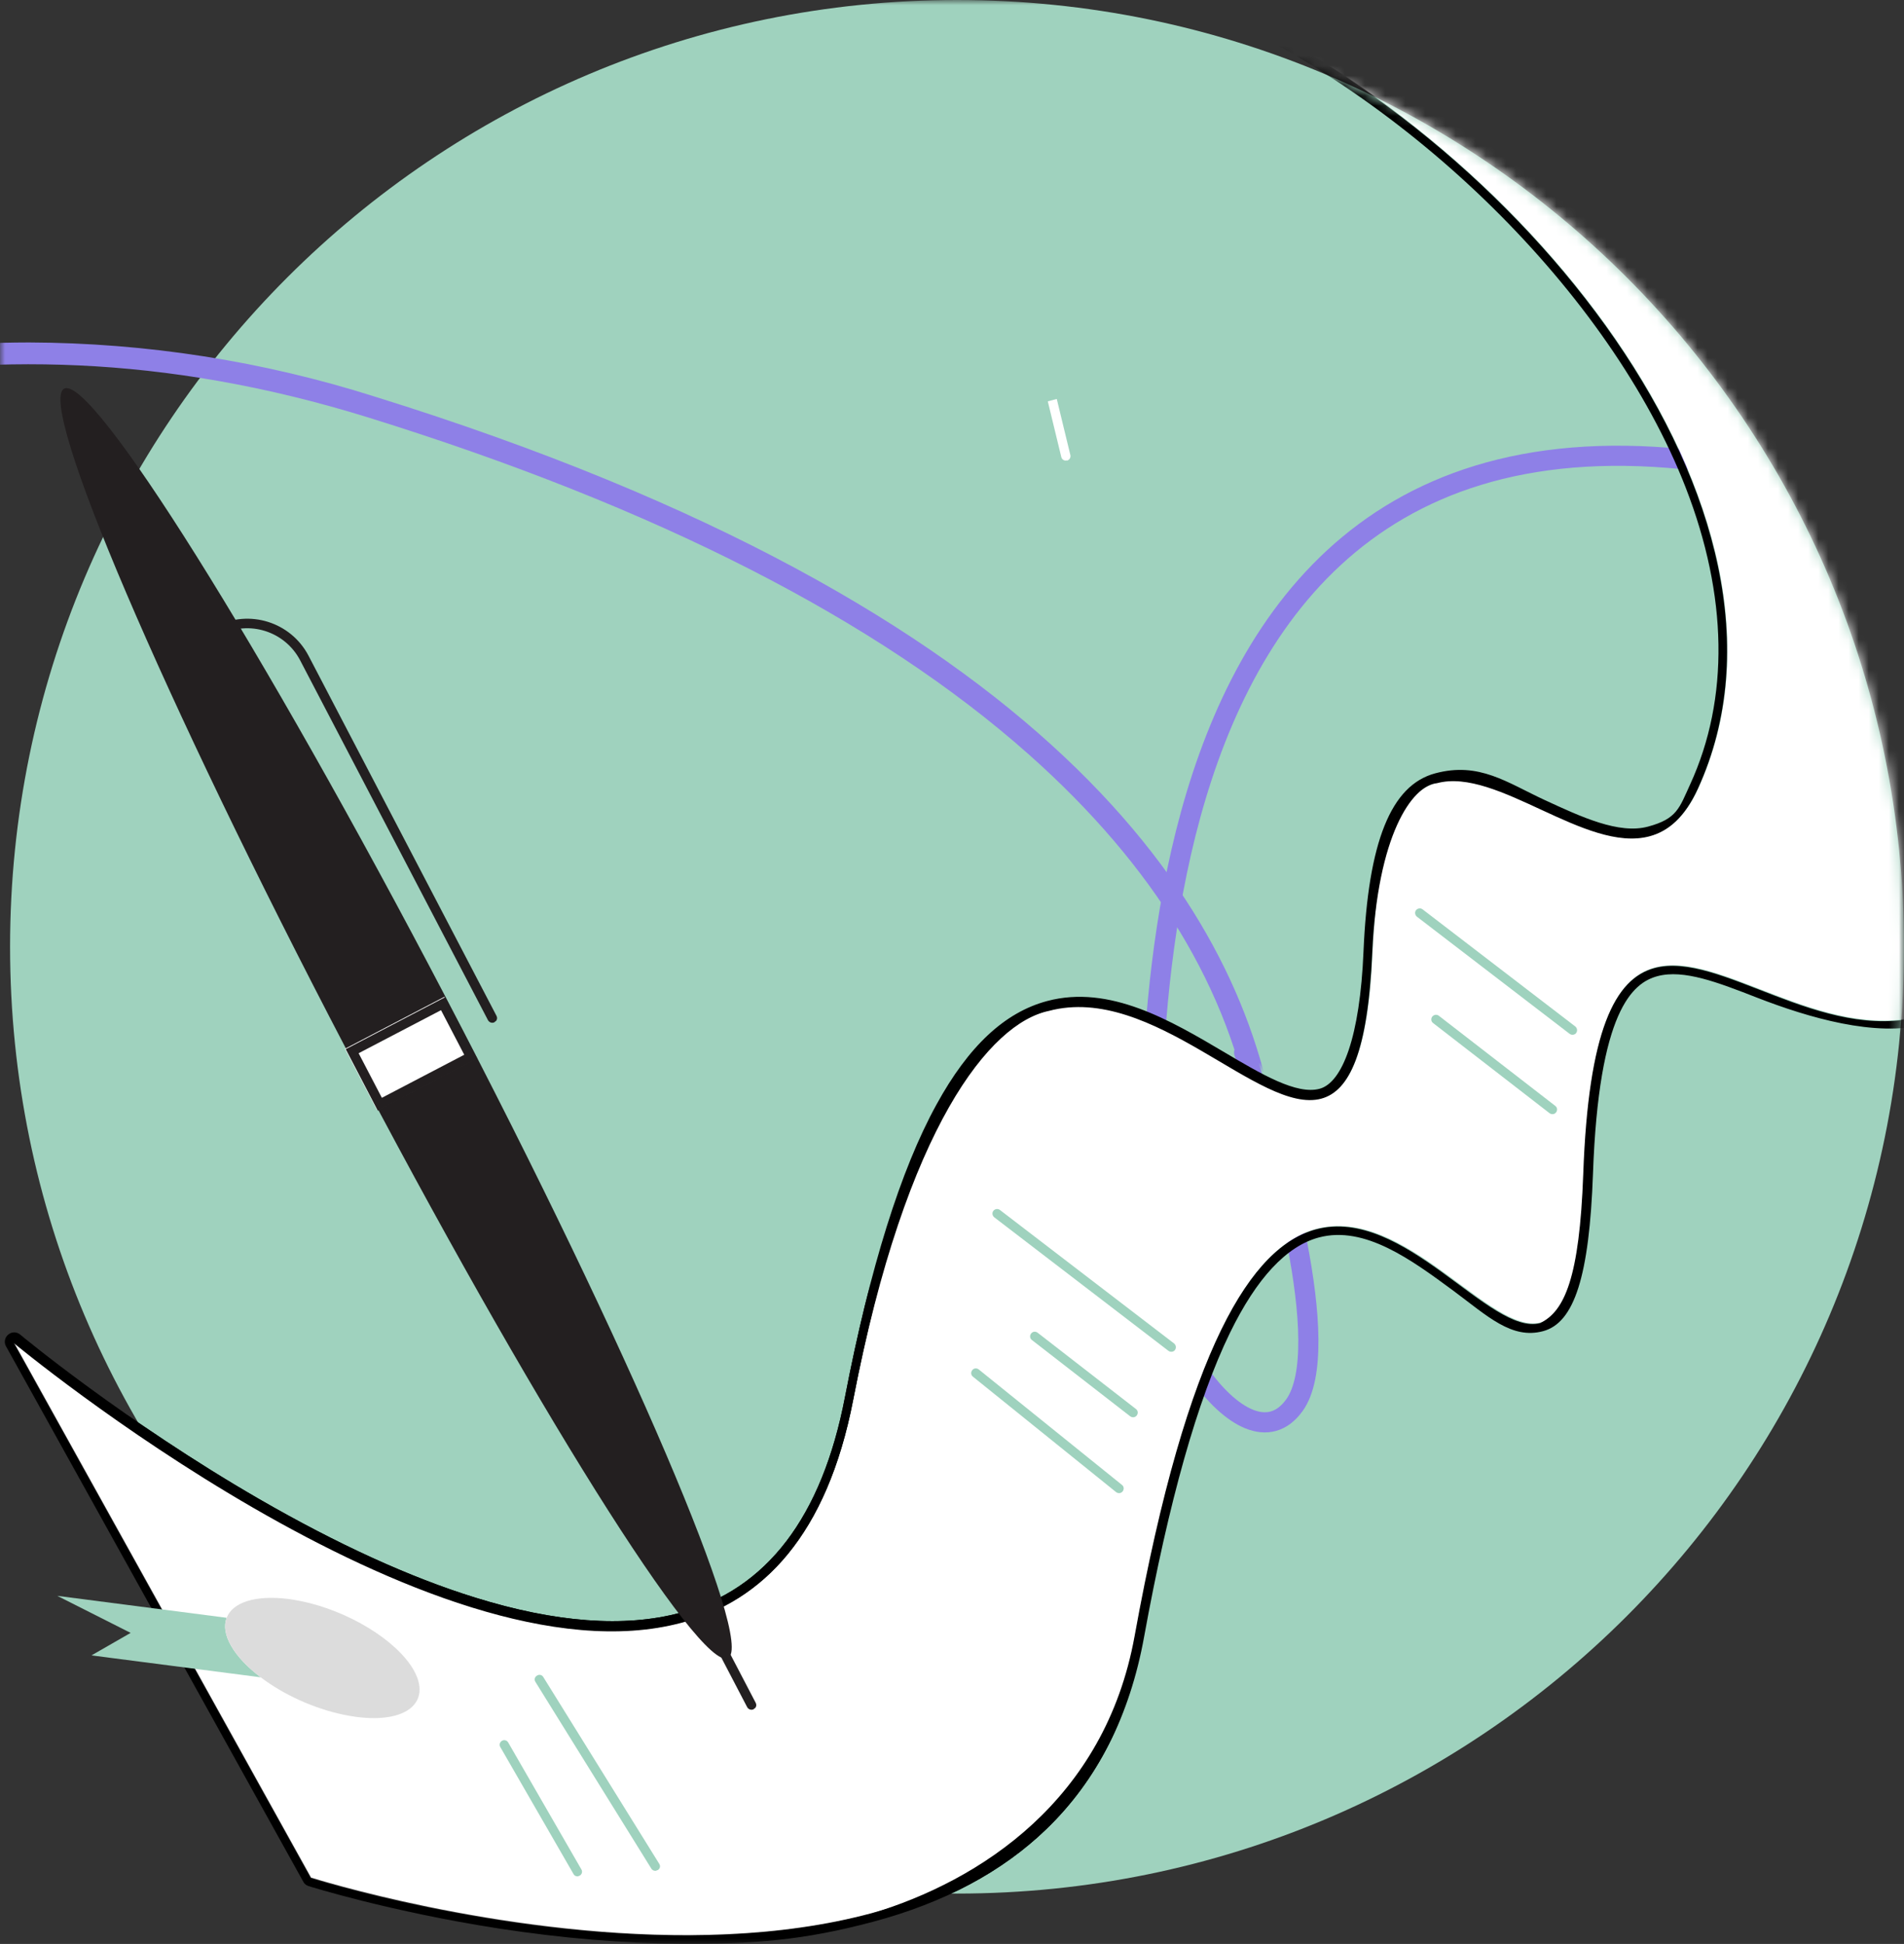<?xml version="1.0" encoding="UTF-8"?> <svg xmlns="http://www.w3.org/2000/svg" width="189" height="193" viewBox="0 0 189 193" fill="none"><rect x="0" y="0" width="189" height="193" fill="#333333" stroke="none"/> <g clip-path="url(#clip0_1197_1072)"> <mask id="mask0_1197_1072" style="mask-type:luminance" maskUnits="userSpaceOnUse" x="0" y="0" width="189" height="193"> <path d="M189 0H0V193H189V0Z" fill="white"></path> </mask> <g mask="url(#mask0_1197_1072)"> <path d="M95 188C146.915 188 189 145.915 189 94C189 42.085 146.915 0 95 0C43.085 0 1 42.085 1 94C1 145.915 43.085 188 95 188Z" fill="#9FD2BE"></path> <mask id="mask1_1197_1072" style="mask-type:luminance" maskUnits="userSpaceOnUse" x="-181" y="10" width="334" height="96"> <path d="M153 10H-181V106H153V10Z" fill="white"></path> </mask> <g mask="url(#mask1_1197_1072)"> <path d="M2.896 34C-4.28 34.01 -11.44 34.687 -18.491 36.025C-35.14 39.142 -50.209 45.353 -64.785 51.356C-89.518 61.551 -112.879 71.176 -139.623 63.516L-140.605 63.231C-141.666 61.084 -142.937 59.047 -144.4 57.151C-150.98 48.87 -158.795 46.95 -162.272 48.234C-163.769 48.783 -164.63 49.962 -164.575 51.373C-164.416 55.763 -156.097 60.833 -142.206 65.041C-140.013 69.755 -138.368 76.279 -141.658 82.052C-147.191 91.792 -168.096 101.482 -236.282 92.362C-259.583 89.24 -279.193 89.482 -294.57 93.065C-307.939 96.187 -317.602 101.806 -322.51 109.324C-327.22 116.534 -327.16 125.237 -322.345 133.149C-317.761 140.705 -309.211 147.12 -298.277 151.224C-288.998 154.698 -278.233 156.454 -266.646 156.404C-271.79 160.569 -275.968 166.062 -277.125 172.987C-279.621 188.181 -266.624 205.252 -238.492 223.733C-238.248 223.893 -237.951 223.95 -237.666 223.89C-237.38 223.831 -237.13 223.661 -236.97 223.417C-236.81 223.174 -236.753 222.876 -236.812 222.591C-236.872 222.305 -237.042 222.055 -237.285 221.895C-264.205 204.171 -277.23 187.391 -274.893 173.332C-273.693 166.012 -268.554 160.36 -262.708 156.322C-260.259 156.23 -257.777 156.057 -255.261 155.801C-242.511 154.522 -233.523 151.773 -232.361 148.799C-232.222 148.461 -232.182 148.091 -232.245 147.732C-232.308 147.373 -232.472 147.038 -232.717 146.769C-234.362 144.936 -240.159 145.051 -247.886 147.065C-253.45 148.565 -258.734 150.96 -263.531 154.154C-276.001 154.544 -287.6 152.848 -297.438 149.161C-307.917 145.232 -316.083 139.141 -320.404 132.002C-324.829 124.721 -324.901 117.088 -320.607 110.52C-310.357 94.832 -278.93 88.856 -236.507 94.53C-180.791 101.987 -148.217 98.151 -139.684 83.133C-136.328 77.223 -137.408 70.831 -139.382 65.853C-112.243 73.316 -88.755 63.659 -63.903 53.392C-34.537 41.32 -4.178 28.782 36.6 41.463C65.088 50.319 87.144 61.579 102.159 74.935C114.608 85.997 122.071 98.3 124.352 111.497C127.928 132.178 117.772 148.92 109.491 155.894C105.406 154.445 101.814 153.94 99.072 154.078C95.875 154.237 93.846 155.29 93.5 156.964C93.27 158.094 93.736 159.806 97.29 161.54C100.514 163.115 105.027 162.018 109.678 158.528L109.842 158.402C121.358 162.89 137.382 175.412 146.781 205.592C153.91 228.43 160.491 244.859 166.183 254.039C162.432 259.647 158.336 268.564 154.009 280.614C132.622 340.096 81.353 345.33 43.91 349.155C23 351.284 6.483 352.996 1.739 363.587C-3.005 374.177 5.079 393.037 27.985 424.55C28.156 424.785 28.414 424.942 28.702 424.987C28.989 425.032 29.282 424.96 29.517 424.789C29.752 424.617 29.909 424.359 29.954 424.071C29.999 423.784 29.928 423.49 29.756 423.255C7.672 392.872 -0.592 374.193 3.746 364.481C7.963 355.026 23.927 353.397 44.135 351.312C62.522 349.435 85.412 347.103 105.943 337.709C130.001 326.696 146.397 308.259 156.071 281.333C160.71 268.421 164.522 260.673 167.488 256.031C170.658 260.651 173.521 262.868 175.95 262.522C178.379 262.177 179.915 259.471 179.997 255.608C180.074 251.921 178.686 247.679 175.462 247.081C173.087 246.637 170.428 248.343 167.549 252.107C167.203 251.526 166.847 250.906 166.452 250.242C161.198 240.754 155.276 225.505 148.854 204.917C143.25 186.952 134.393 172.718 123.239 163.763C119.752 160.927 115.892 158.584 111.767 156.799C121.808 147.817 129.738 130.032 126.475 111.129C122.806 89.921 104.347 60.257 37.203 39.377C26.106 35.853 14.538 34.04 2.896 34ZM-143.594 62.303C-158.175 57.612 -162.294 53.123 -162.365 51.29C-162.365 51.109 -162.365 50.626 -161.488 50.292C-158.713 49.271 -151.907 51.175 -146.094 58.523C-145.174 59.723 -144.338 60.986 -143.594 62.303ZM-258.859 153.902C-255.227 151.865 -251.359 150.28 -247.343 149.183C-239.259 147.076 -235.311 147.614 -234.488 148.124C-235.152 149.046 -239.972 152.058 -255.492 153.611C-256.632 153.726 -257.745 153.82 -258.859 153.902ZM100.531 160.053C99.741 160.065 98.959 159.896 98.244 159.559C95.946 158.435 95.611 157.562 95.644 157.365C95.705 157.063 96.681 156.355 99.176 156.229C101.948 156.2 104.705 156.639 107.331 157.529C104.819 159.175 102.477 160.053 100.531 160.053ZM168.788 254.105C172.336 249.21 174.436 249.117 175.056 249.232C176.849 249.561 177.858 252.706 177.798 255.553C177.743 258.204 176.855 260.168 175.637 260.344C174.979 260.432 172.758 260.141 168.788 254.105Z" fill="#8E80E7"></path> </g> <mask id="mask2_1197_1072" style="mask-type:alpha" maskUnits="userSpaceOnUse" x="-27" y="127" width="139" height="100"> <path d="M111.243 127.895H-26.67V226.466H111.243V127.895Z" fill="#D9D9D9"></path> </mask> <g mask="url(#mask2_1197_1072)"> <path d="M30.904 186.417C30.904 186.417 104.134 209.639 112.679 162.383C128.603 74.386 155.537 164.043 157.214 116.528C158.891 69.014 183.954 122.936 203.066 89.834C222.178 56.731 185.103 7.482 145.551 -9.258C117.326 -21.208 156.79 -13.963 114.228 -39.891C42.137 -83.789 -21.32 -61.013 -4.339 -52.657C11.295 -44.967 1.047 -39.144 -39.657 -43.624C-73.305 -47.322 -67.496 -38.287 -57.157 -32.995C-46.817 -27.702 -60.935 -25.017 -88.37 -16.568C-101.416 -12.548 -104.745 -2.448 -102.607 6.33L-73.507 10.413C-75.236 -3.962 -69.685 -10.22 -53.209 -13.633C-30.908 -18.273 -22.762 -21.791 -30.948 -25.991C-39.135 -30.19 -35.642 -37.185 -8.926 -34.253C23.373 -30.694 36.919 -41.48 19.55 -47.275C5.302 -52.02 39.424 -65.338 96.607 -30.517C130.381 -9.964 96.789 -9.717 119.176 -0.234C150.549 13.043 181.168 50.664 168.576 78.274C160.431 96.129 137.883 56.847 136.248 94.546C134.255 140.881 101.103 54.369 84.729 138.909C74.099 193.784 1.371 133.263 1.371 133.263L30.882 186.423L30.904 186.417Z" fill="white"></path> <path d="M4.853 -63.397C-6.231 -60.427 -10.381 -55.618 -4.339 -52.657C3.85 -48.625 4.937 -45.099 -1.762 -43.304C-8.461 -41.509 -20.31 -41.483 -39.673 -43.594C-50.934 -44.847 -57.778 -44.659 -61.517 -43.657C-68.929 -41.671 -64.057 -36.488 -57.179 -32.988C-46.862 -27.689 -60.958 -25.01 -88.393 -16.561C-101.437 -12.541 -104.766 -2.441 -102.629 6.337L-73.53 10.42C-75.126 -2.75 -70.577 -9.097 -57.134 -12.699C-43.691 -16.301 -54.607 -13.329 -53.209 -13.632C-48.146 -14.678 -43.787 -15.679 -40.203 -16.64C-28.029 -19.902 -24.617 -22.748 -30.948 -25.99C-35.983 -28.577 -36.598 -32.205 -30.121 -33.94C-26.07 -35.026 -19.218 -35.359 -8.948 -34.246C3.097 -32.917 12.531 -33.585 18.719 -35.243C29.135 -38.034 30.404 -43.622 19.512 -47.239C14.723 -48.819 15.395 -51.384 20.537 -52.762C30.752 -55.499 58.568 -53.625 96.568 -30.482C130.343 -9.929 96.75 -9.682 119.138 -0.199C150.511 13.079 181.13 50.699 168.538 78.309C167.244 81.137 165.613 82.528 163.743 83.029C157.423 84.723 148.615 76.157 142.65 77.756C140.126 77.989 136.73 82.992 136.215 94.604C135.783 104.476 133.953 108.33 131.149 109.081C125.051 110.715 114.429 97.603 104.101 100.37C98.317 101.579 89.957 111.769 84.696 138.966C82.1 152.424 75.737 158.947 67.658 161.112C42.775 167.78 1.338 133.32 1.338 133.32L30.849 186.481C30.849 186.481 62.339 196.459 86.443 190C97.364 186.721 109.678 178.693 112.624 162.446C117.866 133.489 124.304 123.773 130.618 122.057C139.365 119.713 147.923 132.688 152.886 131.358C155.31 130.188 156.784 126.854 157.159 116.592C157.668 102.286 160.304 97.166 164.243 96.111C170.72 94.375 180.773 103.585 190.833 100.889C195.229 99.318 199.118 96.642 203.034 89.891C222.146 56.789 185.071 7.539 145.519 -9.2C117.294 -21.15 156.758 -13.905 114.196 -39.833C67.759 -68.111 24.896 -68.72 4.82 -63.341L4.853 -63.397ZM4.615 -64.287C16.611 -67.502 33.077 -67.835 49.794 -65.182C60.055 -63.566 70.447 -60.84 80.677 -57.116C92.25 -52.918 103.706 -47.376 114.707 -40.686C125.363 -34.214 131.886 -29.187 134.706 -25.339C137.378 -21.689 136.396 -19.566 135.696 -17.994C135.335 -17.206 135.147 -16.75 135.345 -16.278C135.877 -14.918 139.241 -12.957 145.917 -10.118C158.781 -4.667 171.811 4.437 182.629 15.517C188.026 21.061 192.781 26.967 196.729 33.065C200.81 39.391 203.952 45.777 206.064 52.057C208.354 58.91 209.393 65.549 209.135 71.797C208.851 78.481 207.083 84.704 203.873 90.263C200.191 96.641 196.017 100.383 191.121 101.695C186.224 103.007 179.517 101.035 174.432 99.058C170.516 97.531 167.134 96.219 164.53 96.916C162.06 97.578 158.697 100.34 158.126 116.547C157.759 126.664 156.289 131.328 153.174 132.163C150.058 132.998 147.671 130.68 144.275 128.154C140.144 125.111 135.469 121.64 130.906 122.863C127.701 123.722 124.736 126.901 122.089 132.334C118.874 138.944 116.01 149.087 113.57 162.503C112.159 170.324 108.897 176.756 103.853 181.614C99.475 185.84 93.713 188.911 86.725 190.783C79.736 192.656 74.729 193.02 67.635 192.988C61.973 192.955 55.872 192.443 49.529 191.471C38.702 189.792 30.706 187.282 30.628 187.256C30.391 187.176 30.21 187.034 30.106 186.823L0.595 133.662C0.37 133.269 0.479 132.787 0.81 132.507C0.909 132.433 1.031 132.353 1.164 132.317C1.454 132.239 1.757 132.301 2 132.499C2.097 132.592 12.458 141.17 25.722 148.828C33.483 153.309 40.687 156.603 47.165 158.612C55.155 161.099 61.993 161.604 67.513 160.125C76.082 157.829 81.595 150.627 83.881 138.683C86.349 125.904 89.404 116.116 92.967 109.651C96.139 103.863 99.727 100.516 103.934 99.389C110.144 97.725 116.213 101.323 121.57 104.491C125.229 106.66 128.712 108.709 130.982 108.1C133.252 107.492 134.992 102.947 135.347 94.479C135.812 83.572 138.076 77.956 142.461 76.781C146.845 75.606 149.602 77.706 153.36 79.442C156.954 81.103 160.689 82.846 163.582 82.071C166.475 81.295 166.692 80.235 167.776 77.87C171.674 69.359 171.513 59.144 167.313 48.366C159.83 29.164 139.915 9.501 118.85 0.594C114.037 -1.432 111.442 -3.194 110.421 -5.044C109.389 -6.938 110.104 -8.632 110.803 -10.299C111.603 -12.207 112.436 -14.171 111.008 -17.009C109.215 -20.584 104.355 -24.744 96.116 -29.765C79.553 -39.854 62.888 -47.03 47.957 -50.496C37.043 -53.034 26.9 -53.584 20.802 -51.95C18.198 -51.253 17.224 -50.348 17.22 -49.917C17.202 -49.626 17.735 -48.886 19.825 -48.206C26.739 -45.908 28.127 -43.131 28.064 -41.229C27.988 -38.394 24.748 -35.976 18.984 -34.431C13.219 -32.886 2.008 -32.172 -9.035 -33.412C-20.66 -34.686 -26.79 -33.974 -29.884 -33.145C-32.354 -32.483 -33.814 -31.52 -33.936 -30.461C-34.058 -29.403 -32.76 -28.033 -30.544 -26.885C-29.603 -26.398 -26.699 -24.91 -26.942 -22.698C-27.081 -21.349 -28.291 -20.166 -30.741 -18.984C-32.831 -17.971 -35.849 -16.948 -39.989 -15.838C-44.129 -14.729 -47.754 -13.925 -53.039 -12.819C-54.415 -12.521 -55.718 -12.22 -56.897 -11.904C-63.574 -10.115 -67.793 -7.697 -70.217 -4.28C-72.619 -0.869 -73.391 3.727 -72.605 10.22C-72.578 10.499 -72.669 10.785 -72.878 10.985C-72.993 11.087 -73.137 11.173 -73.293 11.215C-73.449 11.257 -73.544 11.258 -73.667 11.244L-102.766 7.161C-103.136 7.117 -103.448 6.843 -103.527 6.459C-104.722 1.554 -104.178 -3.362 -102.022 -7.423C-99.536 -12.12 -94.911 -15.602 -88.678 -17.534C-84.513 -18.817 -80.581 -19.99 -77.133 -21.009C-69.997 -23.136 -64.341 -24.819 -60.426 -26.321C-55.578 -28.169 -54.781 -29.289 -54.728 -29.804C-54.715 -30.022 -54.846 -30.869 -57.609 -32.276C-59.712 -33.359 -66.528 -37.162 -66.129 -41.014C-65.939 -42.711 -64.479 -43.937 -61.763 -44.665C-57.535 -45.798 -50.067 -45.795 -39.574 -44.647C-21.851 -42.693 -8.507 -42.57 -2.008 -44.312C1.312 -45.075 1.617 -46.094 1.676 -46.587C1.735 -47.08 1.414 -48.902 -4.769 -51.945C-7.683 -53.383 -8.17 -55.113 -8.056 -56.288C-7.761 -59.373 -3.161 -62.323 4.585 -64.399L4.615 -64.287Z" fill="black"></path> <path d="M22.494 160.64C22.2 161.411 22.333 162.353 22.954 163.427C23.576 164.501 24.6 165.562 25.885 166.53L9.081 164.353L12.967 162.119L5.684 158.441L22.488 160.618L22.494 160.64Z" fill="#9FD2BE"></path> <path d="M29.894 158.968C34.538 159.918 39.349 162.828 41.048 165.784C42.891 169.011 40.355 171.122 35.358 170.457C34.938 170.403 34.512 170.326 34.108 170.243C31.152 169.628 28.133 168.242 25.885 166.531C24.6 165.563 23.576 164.502 22.955 163.428C22.333 162.354 22.222 161.406 22.494 160.641C23.061 159.105 25.311 158.335 28.644 158.754C29.064 158.809 29.468 158.891 29.894 158.968Z" fill="#DCDCDC"></path> <path d="M65.159 185.706C65.204 185.694 65.249 185.682 65.293 185.67C65.52 185.537 65.588 185.257 65.433 185.036L53.932 166.505C53.8 166.278 53.519 166.21 53.298 166.365C53.071 166.497 53.003 166.778 53.158 166.999L64.659 185.53C64.779 185.712 64.987 185.776 65.165 185.728L65.159 185.706Z" fill="#9FD2BE"></path> <path d="M57.433 186.253C57.477 186.241 57.499 186.235 57.544 186.223C57.771 186.091 57.839 185.81 57.712 185.605L50.447 173.001C50.314 172.774 50.034 172.706 49.829 172.832C49.602 172.965 49.534 173.245 49.661 173.45L56.926 186.054C57.025 186.243 57.238 186.329 57.439 186.275L57.433 186.253Z" fill="#9FD2BE"></path> <path d="M116.385 134.195C116.474 134.171 116.579 134.119 116.628 134.034C116.787 133.825 116.737 133.552 116.55 133.387L99.258 120.13C99.048 119.971 98.775 120.021 98.611 120.208C98.452 120.417 98.501 120.69 98.689 120.855L115.981 134.112C116.1 134.2 116.251 134.231 116.385 134.195Z" fill="#9FD2BE"></path> <path d="M111.198 148.229C111.287 148.205 111.37 148.159 111.442 148.068C111.6 147.859 111.573 147.58 111.364 147.421L97.153 135.962C96.944 135.803 96.665 135.83 96.506 136.04C96.348 136.249 96.375 136.528 96.584 136.687L110.794 148.146C110.913 148.234 111.065 148.265 111.198 148.229Z" fill="#9FD2BE"></path> <path d="M112.593 140.698C112.682 140.674 112.765 140.628 112.836 140.537C112.995 140.327 112.968 140.048 112.758 139.89L103.001 132.318C102.791 132.16 102.512 132.187 102.354 132.396C102.195 132.606 102.222 132.885 102.432 133.043L112.189 140.615C112.308 140.702 112.46 140.733 112.593 140.698Z" fill="#9FD2BE"></path> </g> <mask id="mask3_1197_1072" style="mask-type:alpha" maskUnits="userSpaceOnUse" x="1" y="0" width="188" height="188"> <path d="M95 188C146.915 188 189 145.915 189 94C189 42.085 146.915 0 95 0C43.085 0 1 42.085 1 94C1 145.915 43.085 188 95 188Z" fill="#9FD2BE"></path> </mask> <g mask="url(#mask3_1197_1072)"> <path d="M123.499 104.499C126.833 113.833 132.499 133.899 128.499 139.499C123.499 146.499 112.999 130.499 113.999 119.999C114.999 109.499 108.499 24.499 186.999 49.999C265.499 75.499 333.499 191.5 421.999 184" stroke="#8E80E7" stroke-width="2" stroke-linecap="round" stroke-linejoin="round"></path> <path d="M105.92 45.731C106.165 45.666 106.311 45.412 106.246 45.167L104.9 39.611L104.01 39.85L105.35 45.383C105.415 45.628 105.647 45.781 105.914 45.709L105.92 45.731Z" fill="white"></path> <path d="M30.904 186.417C30.904 186.417 104.134 209.639 112.679 162.383C128.603 74.386 155.537 164.043 157.214 116.528C158.891 69.014 183.954 122.936 203.066 89.834C222.178 56.731 185.103 7.482 145.551 -9.258C117.326 -21.208 156.79 -13.963 114.228 -39.891C42.137 -83.789 -21.32 -61.013 -4.339 -52.657C11.295 -44.967 1.047 -39.144 -39.657 -43.624C-73.305 -47.322 -67.496 -38.287 -57.157 -32.995C-46.817 -27.702 -60.935 -25.017 -88.37 -16.568C-101.416 -12.548 -104.745 -2.448 -102.607 6.33L-73.507 10.413C-75.236 -3.962 -69.685 -10.22 -53.209 -13.633C-30.908 -18.273 -22.762 -21.791 -30.948 -25.991C-39.135 -30.19 -35.642 -37.185 -8.926 -34.253C23.373 -30.694 36.919 -41.48 19.55 -47.275C5.302 -52.02 39.424 -65.338 96.607 -30.517C130.381 -9.964 96.789 -9.717 119.176 -0.234C150.549 13.043 181.168 50.664 168.576 78.274C160.431 96.129 137.883 56.847 136.248 94.546C134.255 140.881 101.103 54.369 84.729 138.909C74.099 193.784 1.371 133.263 1.371 133.263L30.882 186.423L30.904 186.417Z" fill="white"></path> <path d="M4.853 -63.397C-6.231 -60.427 -10.381 -55.618 -4.339 -52.657C3.85 -48.625 4.937 -45.099 -1.762 -43.304C-8.461 -41.509 -20.31 -41.483 -39.673 -43.594C-50.934 -44.847 -57.778 -44.659 -61.517 -43.657C-68.929 -41.671 -64.057 -36.488 -57.179 -32.988C-46.862 -27.689 -60.958 -25.01 -88.393 -16.561C-101.437 -12.541 -104.766 -2.441 -102.629 6.337L-73.53 10.42C-75.126 -2.75 -70.577 -9.097 -57.134 -12.699C-43.691 -16.301 -54.607 -13.329 -53.209 -13.632C-48.146 -14.678 -43.787 -15.679 -40.203 -16.64C-28.029 -19.902 -24.617 -22.748 -30.948 -25.99C-35.983 -28.577 -36.598 -32.205 -30.121 -33.94C-26.07 -35.026 -19.218 -35.359 -8.948 -34.246C3.097 -32.917 12.531 -33.585 18.719 -35.243C29.135 -38.034 30.404 -43.622 19.512 -47.239C14.723 -48.819 15.395 -51.384 20.537 -52.762C30.752 -55.499 58.568 -53.625 96.568 -30.482C130.343 -9.929 96.75 -9.682 119.138 -0.199C150.511 13.079 181.13 50.699 168.538 78.309C167.244 81.137 165.613 82.528 163.743 83.029C157.423 84.723 148.615 76.157 142.65 77.756C140.126 77.989 136.73 82.992 136.215 94.604C135.783 104.476 133.953 108.33 131.149 109.081C125.051 110.715 114.429 97.603 104.101 100.37C98.317 101.579 89.957 111.769 84.696 138.966C82.1 152.424 75.737 158.947 67.658 161.112C42.775 167.78 1.338 133.32 1.338 133.32L30.849 186.481C30.849 186.481 62.339 196.459 86.443 190C97.364 186.721 109.678 178.693 112.624 162.446C117.866 133.489 124.304 123.773 130.618 122.057C139.365 119.713 147.923 132.688 152.886 131.358C155.31 130.188 156.784 126.854 157.159 116.592C157.668 102.286 160.304 97.166 164.243 96.111C170.72 94.375 180.773 103.585 190.833 100.889C195.229 99.318 199.118 96.642 203.034 89.891C222.146 56.789 185.071 7.539 145.519 -9.2C117.294 -21.15 156.758 -13.905 114.196 -39.833C67.759 -68.111 24.896 -68.72 4.82 -63.341L4.853 -63.397ZM4.615 -64.287C16.611 -67.502 33.077 -67.835 49.794 -65.182C60.055 -63.566 70.447 -60.84 80.677 -57.116C92.25 -52.918 103.706 -47.376 114.707 -40.686C125.363 -34.214 131.886 -29.187 134.706 -25.339C137.378 -21.689 136.396 -19.566 135.696 -17.994C135.335 -17.206 135.147 -16.75 135.345 -16.278C135.877 -14.918 139.241 -12.957 145.917 -10.118C158.781 -4.667 171.811 4.437 182.629 15.517C188.026 21.061 192.781 26.967 196.729 33.065C200.81 39.391 203.952 45.777 206.064 52.057C208.354 58.91 209.393 65.549 209.135 71.797C208.851 78.481 207.083 84.704 203.873 90.263C200.191 96.641 196.017 100.383 191.121 101.695C186.224 103.007 179.517 101.035 174.432 99.058C170.516 97.531 167.134 96.219 164.53 96.916C162.06 97.578 158.697 100.34 158.126 116.547C157.759 126.664 156.289 131.328 153.174 132.163C150.058 132.998 147.671 130.68 144.275 128.154C140.144 125.111 135.469 121.64 130.906 122.863C127.701 123.722 124.736 126.901 122.089 132.334C118.874 138.944 116.01 149.087 113.57 162.503C112.159 170.324 108.897 176.756 103.853 181.614C99.475 185.84 93.713 188.911 86.725 190.783C79.736 192.656 74.729 193.02 67.635 192.988C61.973 192.955 55.872 192.443 49.529 191.471C38.702 189.792 30.706 187.282 30.628 187.256C30.391 187.176 30.21 187.034 30.106 186.823L0.595 133.662C0.37 133.269 0.479 132.787 0.81 132.507C0.909 132.433 1.031 132.353 1.164 132.317C1.454 132.239 1.757 132.301 2 132.499C2.097 132.592 12.458 141.17 25.722 148.828C33.483 153.309 40.687 156.603 47.165 158.612C55.155 161.099 61.993 161.604 67.513 160.125C76.082 157.829 81.595 150.627 83.881 138.683C86.349 125.904 89.404 116.116 92.967 109.651C96.139 103.863 99.727 100.516 103.934 99.389C110.144 97.725 116.213 101.323 121.57 104.491C125.229 106.66 128.712 108.709 130.982 108.1C133.252 107.492 134.992 102.947 135.347 94.479C135.812 83.572 138.076 77.956 142.461 76.781C146.845 75.606 149.602 77.706 153.36 79.442C156.954 81.103 160.689 82.846 163.582 82.071C166.475 81.295 166.692 80.235 167.776 77.87C171.674 69.359 171.513 59.144 167.313 48.366C159.83 29.164 139.915 9.501 118.85 0.594C114.037 -1.432 111.442 -3.194 110.421 -5.044C109.389 -6.938 110.104 -8.632 110.803 -10.299C111.603 -12.207 112.436 -14.171 111.008 -17.009C109.215 -20.584 104.355 -24.744 96.116 -29.765C79.553 -39.854 62.888 -47.03 47.957 -50.496C37.043 -53.034 26.9 -53.584 20.802 -51.95C18.198 -51.253 17.224 -50.348 17.22 -49.917C17.202 -49.626 17.735 -48.886 19.825 -48.206C26.739 -45.908 28.127 -43.131 28.064 -41.229C27.988 -38.394 24.748 -35.976 18.984 -34.431C13.219 -32.886 2.008 -32.172 -9.035 -33.412C-20.66 -34.686 -26.79 -33.974 -29.884 -33.145C-32.354 -32.483 -33.814 -31.52 -33.936 -30.461C-34.058 -29.403 -32.76 -28.033 -30.544 -26.885C-29.603 -26.398 -26.699 -24.91 -26.942 -22.698C-27.081 -21.349 -28.291 -20.166 -30.741 -18.984C-32.831 -17.971 -35.849 -16.948 -39.989 -15.838C-44.129 -14.729 -47.754 -13.925 -53.039 -12.819C-54.415 -12.521 -55.718 -12.22 -56.897 -11.904C-63.574 -10.115 -67.793 -7.697 -70.217 -4.28C-72.619 -0.869 -73.391 3.727 -72.605 10.22C-72.578 10.499 -72.669 10.785 -72.878 10.985C-72.993 11.087 -73.137 11.173 -73.293 11.215C-73.449 11.257 -73.544 11.258 -73.667 11.244L-102.766 7.161C-103.136 7.117 -103.448 6.843 -103.527 6.459C-104.722 1.554 -104.178 -3.362 -102.022 -7.423C-99.536 -12.12 -94.911 -15.602 -88.678 -17.534C-84.513 -18.817 -80.581 -19.99 -77.133 -21.009C-69.997 -23.136 -64.341 -24.819 -60.426 -26.321C-55.578 -28.169 -54.781 -29.289 -54.728 -29.804C-54.715 -30.022 -54.846 -30.869 -57.609 -32.276C-59.712 -33.359 -66.528 -37.162 -66.129 -41.014C-65.939 -42.711 -64.479 -43.937 -61.763 -44.665C-57.535 -45.798 -50.067 -45.795 -39.574 -44.647C-21.851 -42.693 -8.507 -42.57 -2.008 -44.312C1.312 -45.075 1.617 -46.094 1.676 -46.587C1.735 -47.08 1.414 -48.902 -4.769 -51.945C-7.683 -53.383 -8.17 -55.113 -8.056 -56.288C-7.761 -59.373 -3.161 -62.323 4.585 -64.399L4.615 -64.287Z" fill="black"></path> <path d="M22.494 160.64C22.2 161.411 22.333 162.353 22.954 163.427C23.576 164.501 24.6 165.562 25.885 166.53L9.081 164.353L12.967 162.119L5.684 158.441L22.488 160.618L22.494 160.64Z" fill="#9FD2BE"></path> <path d="M29.894 158.968C34.538 159.918 39.349 162.828 41.048 165.784C42.891 169.011 40.355 171.122 35.358 170.457C34.938 170.403 34.512 170.326 34.108 170.243C31.152 169.628 28.133 168.242 25.885 166.531C24.6 165.563 23.576 164.502 22.955 163.428C22.333 162.354 22.222 161.406 22.494 160.641C23.061 159.105 25.311 158.335 28.644 158.754C29.064 158.809 29.468 158.891 29.894 158.968Z" fill="#DCDCDC"></path> <path d="M65.159 185.706C65.204 185.694 65.249 185.682 65.293 185.67C65.52 185.537 65.588 185.257 65.433 185.036L53.932 166.505C53.8 166.278 53.519 166.21 53.298 166.365C53.071 166.497 53.003 166.778 53.158 166.999L64.659 185.53C64.779 185.712 64.987 185.776 65.165 185.728L65.159 185.706Z" fill="#9FD2BE"></path> <path d="M57.433 186.253C57.477 186.241 57.499 186.235 57.544 186.223C57.771 186.091 57.839 185.81 57.712 185.605L50.447 173.001C50.314 172.774 50.034 172.706 49.829 172.832C49.602 172.965 49.534 173.245 49.661 173.45L56.926 186.054C57.025 186.243 57.238 186.329 57.439 186.275L57.433 186.253Z" fill="#9FD2BE"></path> <path d="M116.385 134.195C116.474 134.171 116.579 134.119 116.628 134.034C116.787 133.825 116.737 133.552 116.55 133.387L99.258 120.13C99.048 119.971 98.775 120.021 98.611 120.208C98.452 120.417 98.501 120.69 98.689 120.855L115.981 134.112C116.1 134.2 116.251 134.231 116.385 134.195Z" fill="#9FD2BE"></path> <path d="M111.198 148.229C111.287 148.205 111.37 148.159 111.442 148.068C111.6 147.859 111.573 147.58 111.364 147.421L97.153 135.962C96.944 135.803 96.665 135.83 96.506 136.04C96.348 136.249 96.375 136.528 96.584 136.687L110.794 148.146C110.913 148.234 111.065 148.265 111.198 148.229Z" fill="#9FD2BE"></path> <path d="M112.593 140.698C112.682 140.674 112.765 140.628 112.836 140.537C112.995 140.327 112.968 140.048 112.758 139.89L103.001 132.318C102.791 132.16 102.512 132.187 102.354 132.396C102.195 132.606 102.222 132.885 102.432 133.043L112.189 140.615C112.308 140.702 112.46 140.733 112.593 140.698Z" fill="#9FD2BE"></path> <path d="M156.21 102.724C156.299 102.7 156.405 102.648 156.454 102.563C156.612 102.353 156.563 102.08 156.376 101.916L141.212 90.282C141.002 90.124 140.729 90.173 140.565 90.361C140.406 90.57 140.456 90.843 140.643 91.007L155.807 102.641C155.925 102.728 156.077 102.759 156.21 102.724Z" fill="#9FD2BE"></path> <path d="M154.218 110.604C154.307 110.58 154.39 110.534 154.461 110.443C154.62 110.234 154.593 109.955 154.383 109.796L142.825 100.847C142.616 100.688 142.343 100.737 142.178 100.925C142.019 101.134 142.047 101.413 142.256 101.572L153.814 110.521C153.933 110.609 154.085 110.64 154.218 110.604Z" fill="#9FD2BE"></path> </g> <path d="M72.264 164.624C69.538 166.049 52.578 138.99 34.383 104.185C16.187 69.38 3.646 40.01 6.372 38.585C9.098 37.16 26.058 64.22 44.253 99.025C62.449 133.829 74.99 163.199 72.264 164.624Z" fill="#231F20"></path> <path d="M74.929 169.614C75.08 169.463 75.114 169.261 75.013 169.059L68.332 156.252C68.197 156.017 67.911 155.933 67.692 156.05C67.457 156.185 67.373 156.471 67.49 156.69L74.171 169.497C74.306 169.732 74.592 169.816 74.811 169.698C74.844 169.665 74.878 169.631 74.912 169.597L74.929 169.614Z" fill="#231F20"></path> <path d="M49.198 101.408C49.35 101.256 49.383 101.054 49.282 100.852L30.619 65.091C28.869 61.759 24.746 60.463 21.397 62.197C21.162 62.331 21.078 62.617 21.195 62.836C21.33 63.072 21.616 63.156 21.835 63.038C24.713 61.54 28.263 62.668 29.778 65.529L48.441 101.29C48.575 101.525 48.862 101.61 49.08 101.492C49.114 101.458 49.148 101.424 49.181 101.391L49.198 101.408Z" fill="#231F20"></path> <path d="M47.31 105.081L37.44 110.241L34.242 104.125L44.113 98.965L47.31 105.081Z" fill="white"></path> <path d="M35.599 104.568L37.905 108.994L46.084 104.719L43.778 100.293L35.599 104.568ZM34.32 104.164L44.199 98.998L47.379 105.106L37.501 110.273L34.32 104.164Z" fill="#231F20"></path> </g> </g> <defs> <clipPath id="clip0_1197_1072"> <rect width="189" height="193" fill="white"></rect> </clipPath> </defs> </svg> 